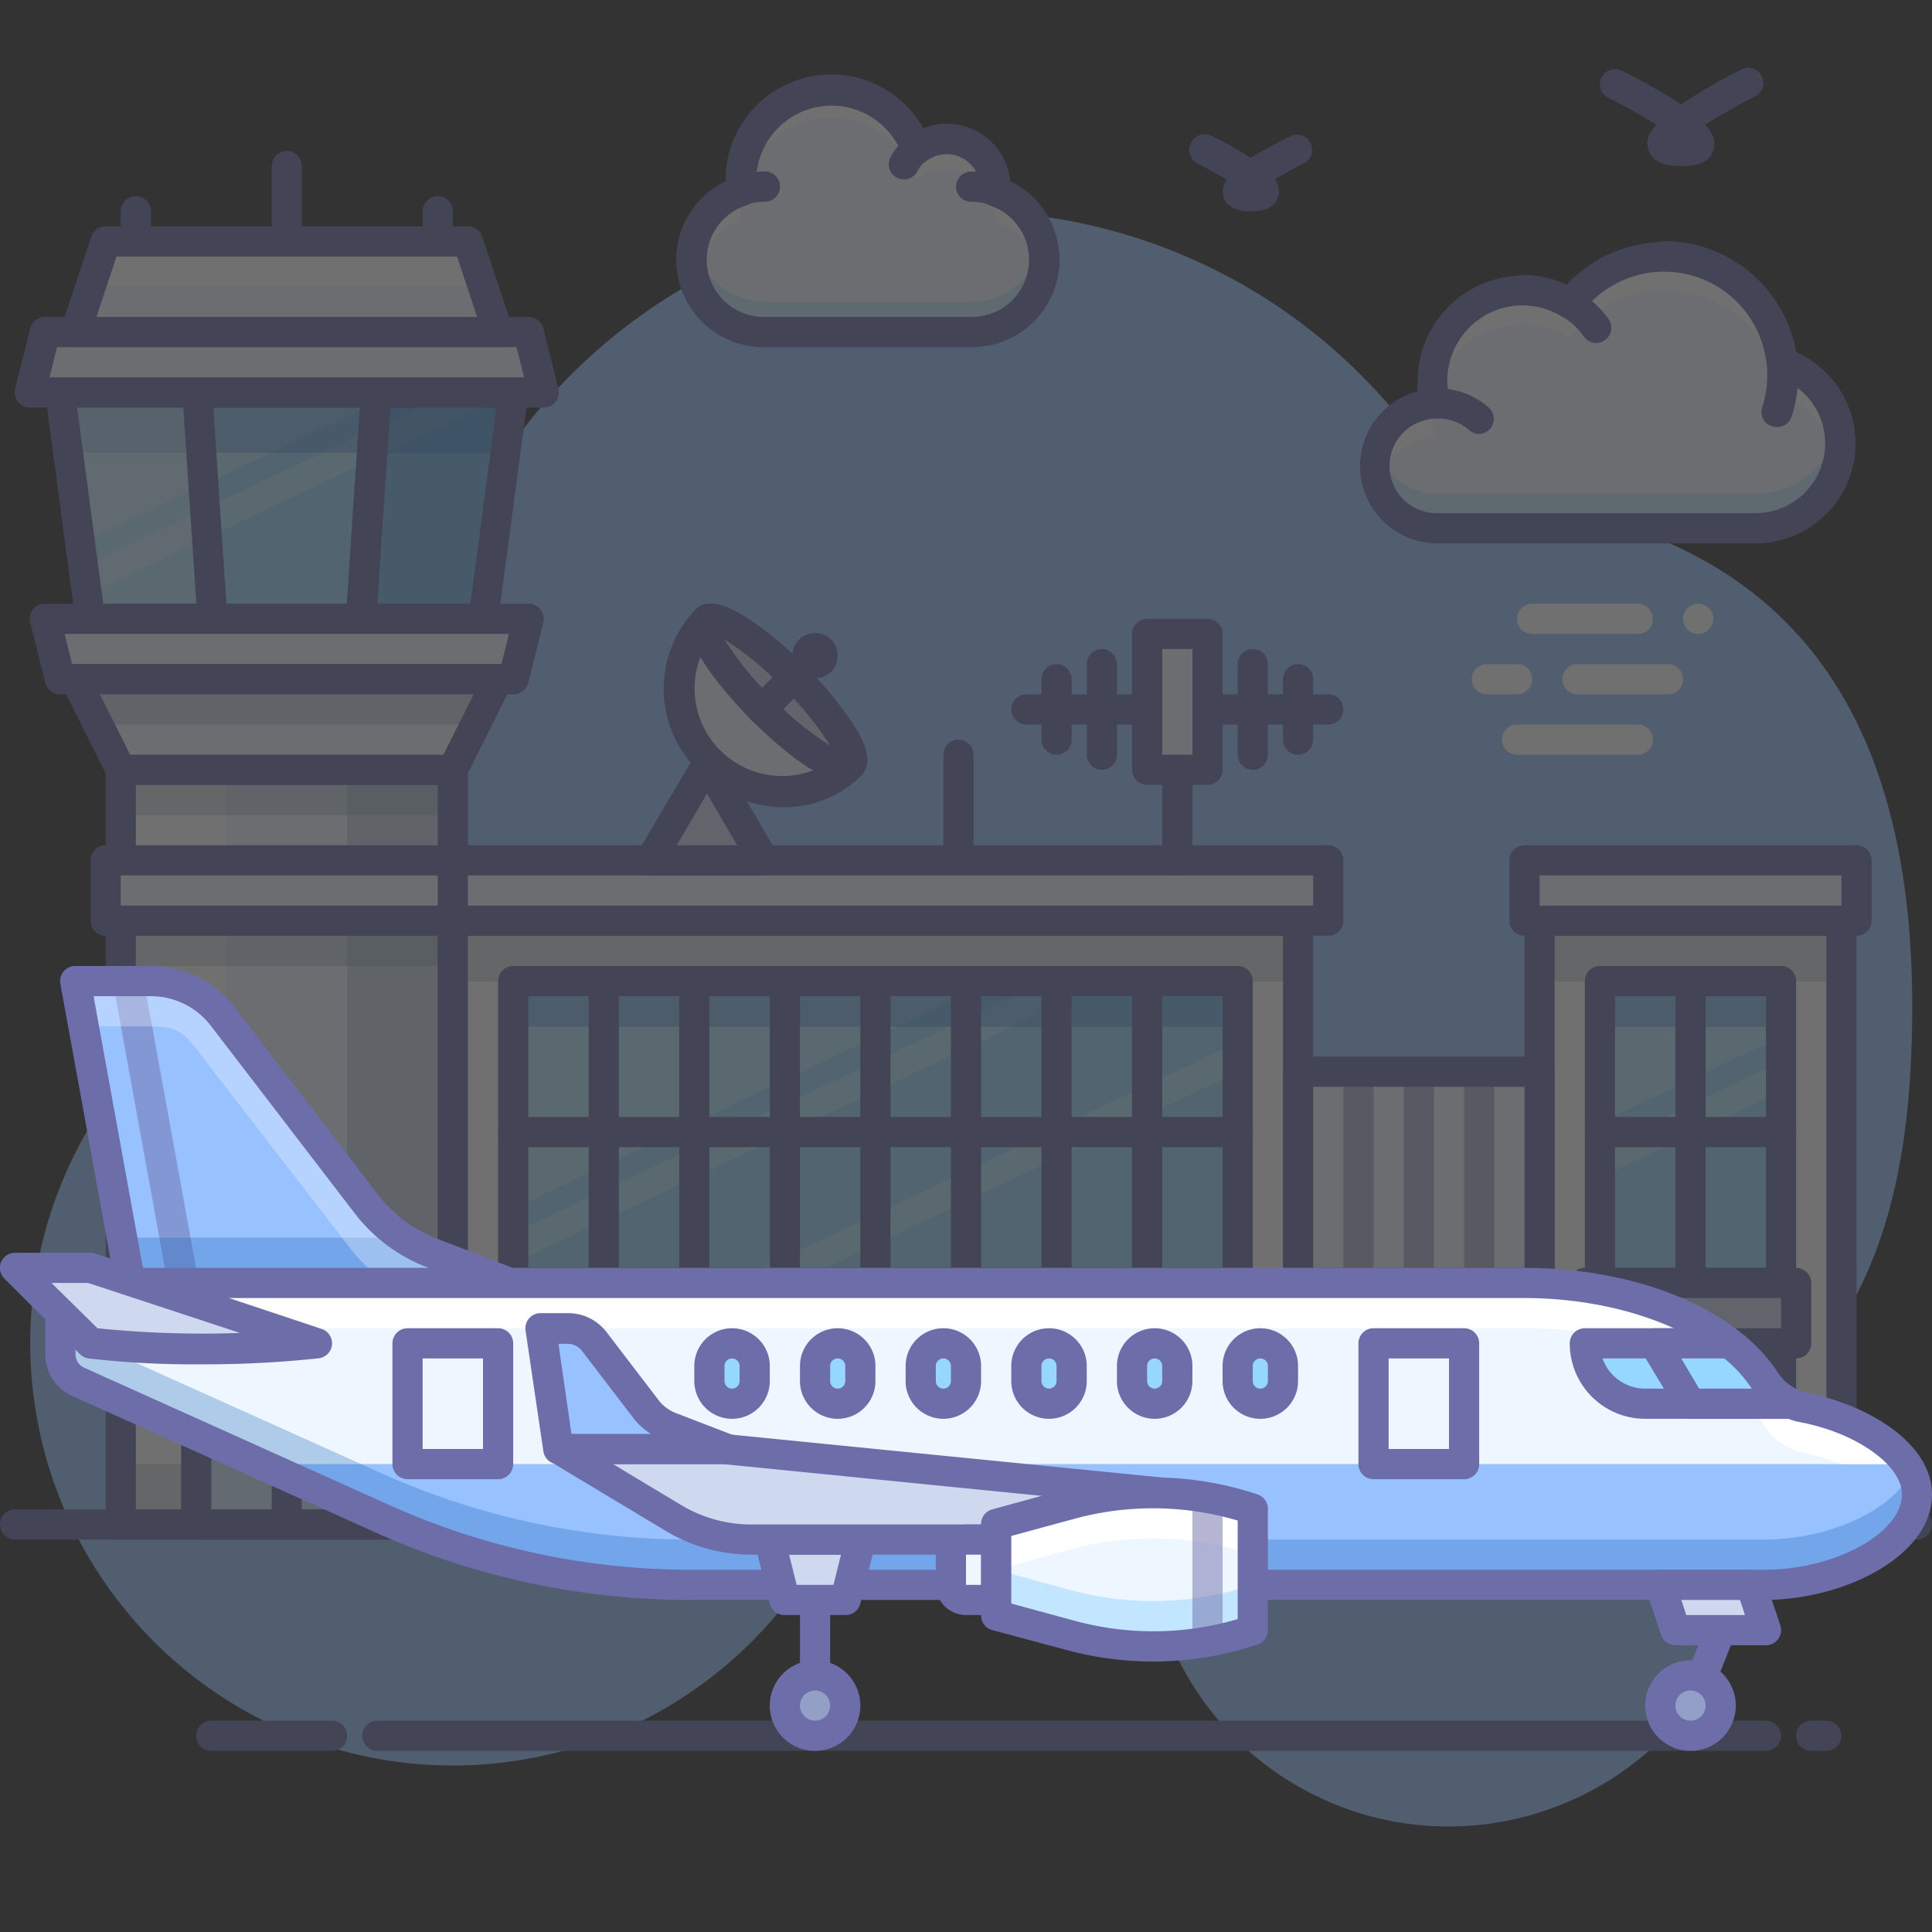 <?xml version="1.0" ?><svg data-name="003" id="_003" viewBox="0 0 128 128" xmlns="http://www.w3.org/2000/svg"><rect x="0" y="0" width="128" height="128" fill="#333333" stroke="none"/><defs><style>.cls-1{opacity:0.3;}.cls-2{fill:#97c1ff;}.cls-3{fill:#eef6ff;}.cls-4{fill:#fff;}.cls-5{fill:#5cbeff;}.cls-6{fill:#6d6daa;}.cls-7{fill:#96d7ff;}.cls-8{fill:#1c64ba;}.cls-9{fill:#7690a8;}.cls-10{fill:#d4edff;}.cls-11{fill:#ced8ee;}.cls-12{opacity:0.5;}.cls-13{fill:#939fc6;}</style></defs><title/><g class="cls-1"><path class="cls-2" d="M126.69,66.66c0-23.16-11.55-30.53-23.51-33a19.69,19.69,0,0,1-10.93-6.55A37,37,0,0,0,27.92,42.75c-1.31,5.76-5.15,18.53-10.43,21.17a28,28,0,1,0,37.67,37.34A9.41,9.41,0,0,1,63.67,96h.86a12.39,12.39,0,0,1,12,9.74,20,20,0,0,0,26.06,14.14A20,20,0,0,0,116,101.95a21.38,21.38,0,0,1,4.52-12.32C125.45,83.38,126.69,75.27,126.69,66.66Z"/><path class="cls-3" d="M95.08,26.74A6,6,0,0,1,104,20.1,7.87,7.87,0,0,1,118.09,24,5.62,5.62,0,0,1,116.26,35h-21a4.12,4.12,0,0,1-.18-8.24Z"/><path class="cls-4" d="M95.08,29a5.72,5.72,0,0,1-.15-2.23A4.1,4.1,0,0,0,91.3,32,4.11,4.11,0,0,1,95.08,29Z"/><path class="cls-4" d="M100.88,21.48a6,6,0,0,1,3.11.87,7.87,7.87,0,0,1,14.1,3.94,5.63,5.63,0,0,1,3.67,4.22A5.62,5.62,0,0,0,118.09,24,7.87,7.87,0,0,0,104,20.1a6,6,0,0,0-9.11,5.13A5.79,5.79,0,0,0,95,26.31,6,6,0,0,1,100.88,21.48Z"/><path class="cls-5" d="M95.08,24.49c0-.14-.06-.28-.08-.42,0,.15,0,.3-.07.45Z"/><g class="cls-1"><path class="cls-5" d="M116.26,32.73h-21a4.12,4.12,0,0,1-4-3,4.08,4.08,0,0,0-.17,1.1A4.12,4.12,0,0,0,95.26,35h21a5.57,5.57,0,0,0,5.51-6.72A5.63,5.63,0,0,1,116.26,32.73Z"/></g><path class="cls-6" d="M116.26,36h-21a5.12,5.12,0,0,1-1.34-10.07,6.68,6.68,0,0,1,0-.68,7,7,0,0,1,9.86-6.38A8.87,8.87,0,0,1,119,23.33,6.62,6.62,0,0,1,116.26,36ZM100.88,20.23a5,5,0,0,0-4.83,6.26,1,1,0,0,1-.93,1.25A3.12,3.12,0,0,0,95.26,34h21a4.62,4.62,0,0,0,1.51-9,1,1,0,0,1-.67-.84,6.87,6.87,0,0,0-12.31-3.44,1,1,0,0,1-1.32.25A5,5,0,0,0,100.88,20.23Z"/><path class="cls-6" d="M117.75,28.29a1,1,0,0,1-1-1.31,6.88,6.88,0,0,0-6.54-9,1,1,0,1,1,0-2A8.88,8.88,0,0,1,118.7,27.6,1,1,0,0,1,117.75,28.29Z"/><path class="cls-6" d="M98,28.75a1,1,0,0,1-.66-.25,3.12,3.12,0,0,0-2.06-.77,1,1,0,0,1,0-2A5.12,5.12,0,0,1,98.63,27,1,1,0,0,1,98,28.75Z"/><path class="cls-6" d="M105.76,22.73a1,1,0,0,1-.81-.42,5,5,0,0,0-4.07-2.09,1,1,0,1,1,0-2,7,7,0,0,1,5.69,2.92,1,1,0,0,1-.81,1.58Z"/><path class="cls-6" d="M19,17a1,1,0,0,1-1-1V11a1,1,0,0,1,2,0v5A1,1,0,0,1,19,17Z"/><path class="cls-6" d="M29,17a1,1,0,0,1-1-1V14a1,1,0,0,1,2,0v2A1,1,0,0,1,29,17Z"/><path class="cls-6" d="M9,17a1,1,0,0,1-1-1V14a1,1,0,0,1,2,0v2A1,1,0,0,1,9,17Z"/><polygon class="cls-7" points="5.96 41 3.96 26 34.03 26 32.03 41 5.96 41"/><g class="cls-1"><polygon class="cls-4" points="3.96 26 5.3 36 26.36 26 3.96 26"/></g><g class="cls-1"><polygon class="cls-4" points="33.98 26 29.77 26 5.5 37.52 5.75 39.41 33.98 26"/></g><g class="cls-1"><polygon class="cls-8" points="33.61 30 34.03 26 3.96 26 4.39 30 33.61 30"/></g><g class="cls-1"><polygon class="cls-4" points="5.96 41 3.96 26 13.03 26 14.03 41 5.96 41"/></g><g class="cls-1"><polygon class="cls-8" points="32.03 41 34.03 26 24.96 26 23.96 41 32.03 41"/></g><path class="cls-6" d="M32,42H6a1,1,0,0,1-1-.87l-2-15A1,1,0,0,1,4,25H34a1,1,0,0,1,1,1.13l-2,15A1,1,0,0,1,32,42ZM6.84,40H31.16l1.73-13H5.11Z"/><path class="cls-6" d="M14.08,42a1,1,0,0,1-1-.93l-1-15A1,1,0,0,1,13,25a1,1,0,0,1,1.06.93l1,15A1,1,0,0,1,14.15,42Z"/><path class="cls-6" d="M23.91,42h-.07a1,1,0,0,1-.93-1.06l1-15A1,1,0,0,1,25,25a1,1,0,0,1,.93,1.06l-1,15A1,1,0,0,1,23.91,42Z"/><rect class="cls-3" height="50" width="22" x="8" y="51"/><rect class="cls-4" height="50" width="7" x="8" y="51"/><g class="cls-1"><rect class="cls-9" height="50" width="7" x="23" y="51"/></g><g class="cls-1"><rect class="cls-9" height="4" width="22" x="8" y="97"/></g><g class="cls-1"><rect class="cls-9" height="3" width="22" x="8" y="51"/></g><g class="cls-1"><rect class="cls-9" height="3" width="22" x="8" y="61"/></g><path class="cls-6" d="M30,102H8a1,1,0,0,1-1-1V51a1,1,0,0,1,1-1H30a1,1,0,0,1,1,1v50A1,1,0,0,1,30,102ZM9,100H29V52H9Z"/><polygon class="cls-3" points="34 45 4 45 3 41 35 41 34 45"/><path class="cls-6" d="M34,46H4a1,1,0,0,1-1-.76l-1-4A1,1,0,0,1,3,40H35a1,1,0,0,1,1,1.24l-1,4A1,1,0,0,1,34,46ZM4.78,44H33.22l.5-2H4.28Z"/><polygon class="cls-3" points="30 51 8 51 5 45 33 45 30 51"/><g class="cls-1"><polygon class="cls-9" points="31.5 48 33 45 5 45 6.5 48 31.5 48"/></g><path class="cls-6" d="M30,52H8a1,1,0,0,1-.89-.55l-3-6A1,1,0,0,1,5,44H33a1,1,0,0,1,.89,1.45l-3,6A1,1,0,0,1,30,52ZM8.62,50H29.38l2-4H6.62Z"/><polygon class="cls-3" points="36 26 2 26 3 22 35 22 36 26"/><path class="cls-6" d="M36,27H2a1,1,0,0,1-1-1.24l1-4A1,1,0,0,1,3,21H35a1,1,0,0,1,1,.76l1,4A1,1,0,0,1,36,27ZM3.28,25H34.72l-.5-2H3.78Z"/><polygon class="cls-3" points="33 22 5 22 7 16 31 16 33 22"/><polygon class="cls-4" points="32 19 31 16 7 16 6 19 32 19"/><path class="cls-6" d="M33,23H5a1,1,0,0,1-.95-1.32l2-6A1,1,0,0,1,7,15H31a1,1,0,0,1,.95.68l2,6A1,1,0,0,1,33,23ZM6.39,21H31.61l-1.33-4H7.72Z"/><rect class="cls-10" height="12" width="12" x="13" y="89.03"/><g class="cls-1"><rect class="cls-8" height="3" width="12" x="13" y="89.03"/></g><path class="cls-6" d="M25,102H13a1,1,0,0,1-1-1V89a1,1,0,0,1,1-1H25a1,1,0,0,1,1,1v12A1,1,0,0,1,25,102Zm-11-2H24V90H14Z"/><path class="cls-6" d="M19,102a1,1,0,0,1-1-1V89a1,1,0,0,1,2,0v12A1,1,0,0,1,19,102Z"/><rect class="cls-11" height="4.01" width="14" x="12" y="85"/><path class="cls-6" d="M26,90H12a1,1,0,0,1-1-1V85a1,1,0,0,1,1-1H26a1,1,0,0,1,1,1v4A1,1,0,0,1,26,90ZM13,88H25V86H13Z"/><rect class="cls-3" height="4.01" width="24" x="7" y="57"/><path class="cls-6" d="M31,62H7a1,1,0,0,1-1-1V57a1,1,0,0,1,1-1H31a1,1,0,0,1,1,1v4A1,1,0,0,1,31,62ZM8,60H30V58H8Z"/><path class="cls-6" d="M63.5,58a1,1,0,0,1-1-1V50a1,1,0,0,1,2,0v7A1,1,0,0,1,63.5,58Z"/><rect class="cls-4" height="40" width="20" x="102" y="61.03"/><rect class="cls-4" height="40" width="56" x="30" y="61.03"/><rect class="cls-3" height="16" width="48" x="34" y="85.03"/><g class="cls-1"><rect class="cls-9" height="4" width="56" x="30" y="97.03"/></g><g class="cls-1"><rect class="cls-9" height="4" width="56" x="30" y="61.03"/></g><g class="cls-1"><rect class="cls-9" height="4" width="20" x="102" y="97.03"/></g><g class="cls-1"><rect class="cls-9" height="4" width="20" x="102" y="61.03"/></g><path class="cls-6" d="M86,102H30a1,1,0,0,1-1-1V61a1,1,0,0,1,1-1H86a1,1,0,0,1,1,1v40A1,1,0,0,1,86,102Zm-55-2H85V62H31Z"/><rect class="cls-3" height="4" width="58" x="30" y="57.03"/><path class="cls-6" d="M88,62H30a1,1,0,0,1-1-1V57a1,1,0,0,1,1-1H88a1,1,0,0,1,1,1v4A1,1,0,0,1,88,62ZM31,60H87V58H31Z"/><path class="cls-6" d="M122,102H102a1,1,0,0,1-1-1V61a1,1,0,0,1,1-1h20a1,1,0,0,1,1,1v40A1,1,0,0,1,122,102Zm-19-2h18V62H103Z"/><rect class="cls-7" height="20" width="12" x="106" y="65.03"/><g class="cls-1"><polygon class="cls-4" points="106 78.02 118 72.31 118 70.31 106 76.02 106 78.02"/></g><g class="cls-1"><polygon class="cls-4" points="118 68.69 118 65.03 106 65.03 106 74.39 118 68.69"/></g><g class="cls-1"><rect class="cls-8" height="3" width="12" x="106" y="65.03"/></g><path class="cls-6" d="M118,86H106a1,1,0,0,1-1-1V65a1,1,0,0,1,1-1h12a1,1,0,0,1,1,1V85A1,1,0,0,1,118,86Zm-11-2h10V66H107Z"/><path class="cls-6" d="M118,76H106a1,1,0,1,1,0-2h12a1,1,0,0,1,0,2Z"/><path class="cls-6" d="M112,86a1,1,0,0,1-1-1V65a1,1,0,0,1,2,0V85A1,1,0,0,1,112,86Z"/><rect class="cls-3" height="4" width="22" x="101" y="57.03"/><path class="cls-6" d="M123,62H101a1,1,0,0,1-1-1V57a1,1,0,0,1,1-1h22a1,1,0,0,1,1,1v4A1,1,0,0,1,123,62Zm-21-2h20V58H102Z"/><rect class="cls-10" height="12" width="12" x="106" y="89.03"/><g class="cls-1"><rect class="cls-8" height="3" width="12" x="106" y="89.03"/></g><path class="cls-6" d="M118,102H106a1,1,0,0,1-1-1V89a1,1,0,0,1,1-1h12a1,1,0,0,1,1,1v12A1,1,0,0,1,118,102Zm-11-2h10V90H107Z"/><path class="cls-6" d="M112,102a1,1,0,0,1-1-1V89a1,1,0,0,1,2,0v12A1,1,0,0,1,112,102Z"/><rect class="cls-11" height="4.01" width="14" x="105" y="85"/><path class="cls-6" d="M119,90H105a1,1,0,0,1-1-1V85a1,1,0,0,1,1-1h14a1,1,0,0,1,1,1v4A1,1,0,0,1,119,90Zm-13-2h12V86H106Z"/><rect class="cls-3" height="14" width="16" x="86" y="71.03"/><path class="cls-6" d="M102,86H86a1,1,0,0,1-1-1V71a1,1,0,0,1,1-1h16a1,1,0,0,1,1,1V85A1,1,0,0,1,102,86ZM87,84h14V72H87Z"/><g class="cls-12"><path class="cls-6" d="M98,86a1,1,0,0,1-1-1V71a1,1,0,0,1,2,0V85A1,1,0,0,1,98,86Z"/><path class="cls-6" d="M94,86a1,1,0,0,1-1-1V71a1,1,0,0,1,2,0V85A1,1,0,0,1,94,86Z"/><path class="cls-6" d="M90,86a1,1,0,0,1-1-1V71a1,1,0,0,1,2,0V85A1,1,0,0,1,90,86Z"/></g><rect class="cls-7" height="20" width="48" x="34" y="65.03"/><g class="cls-1"><polygon class="cls-4" points="34 65.03 34 80.09 65.72 65.03 34 65.03"/></g><g class="cls-1"><polygon class="cls-4" points="69.13 65.03 34 81.71 34 83.71 73.34 65.03 69.13 65.03"/></g><g class="cls-1"><polygon class="cls-4" points="49 85.03 52.54 85.03 82 71.04 82 69.04 49 84.71 49 85.03"/></g><g class="cls-1"><rect class="cls-8" height="3" width="48" x="34" y="65.03"/></g><path class="cls-6" d="M82,86H34a1,1,0,0,1-1-1V65a1,1,0,0,1,1-1H82a1,1,0,0,1,1,1V85A1,1,0,0,1,82,86ZM35,84H81V66H35Z"/><path class="cls-6" d="M82,102H34a1,1,0,0,1-1-1V85a1,1,0,0,1,1-1H82a1,1,0,0,1,1,1v16A1,1,0,0,1,82,102Zm-47-2H81V86H35Z"/><path class="cls-6" d="M58,86a1,1,0,0,1-1-1V65a1,1,0,0,1,2,0V85A1,1,0,0,1,58,86Z"/><path class="cls-6" d="M64,86a1,1,0,0,1-1-1V65a1,1,0,0,1,2,0V85A1,1,0,0,1,64,86Z"/><path class="cls-6" d="M70,86a1,1,0,0,1-1-1V65a1,1,0,0,1,2,0V85A1,1,0,0,1,70,86Z"/><path class="cls-6" d="M76,86a1,1,0,0,1-1-1V65a1,1,0,0,1,2,0V85A1,1,0,0,1,76,86Z"/><path class="cls-6" d="M52,86a1,1,0,0,1-1-1V65a1,1,0,0,1,2,0V85A1,1,0,0,1,52,86Z"/><path class="cls-6" d="M46,86a1,1,0,0,1-1-1V65a1,1,0,0,1,2,0V85A1,1,0,0,1,46,86Z"/><path class="cls-6" d="M40,86a1,1,0,0,1-1-1V65a1,1,0,0,1,2,0V85A1,1,0,0,1,40,86Z"/><path class="cls-6" d="M82,76H34a1,1,0,0,1,0-2H82a1,1,0,0,1,0,2Z"/><path class="cls-6" d="M82,86H34a1,1,0,0,1,0-2H82a1,1,0,0,1,0,2Z"/><rect class="cls-11" height="4" width="30" x="43" y="85.03"/><path class="cls-6" d="M73,90H43a1,1,0,0,1-1-1V85a1,1,0,0,1,1-1H73a1,1,0,0,1,1,1v4A1,1,0,0,1,73,90ZM44,88H72V86H44Z"/><rect class="cls-10" height="12" width="28" x="44" y="89.03"/><g class="cls-1"><rect class="cls-8" height="3" width="28" x="44" y="89.03"/></g><path class="cls-6" d="M72,102H44a1,1,0,0,1-1-1V89a1,1,0,0,1,1-1H72a1,1,0,0,1,1,1v12A1,1,0,0,1,72,102Zm-27-2H71V90H45Z"/><path class="cls-6" d="M58,102a1,1,0,0,1-1-1V89a1,1,0,0,1,2,0v12A1,1,0,0,1,58,102Z"/><polygon class="cls-11" points="46.85 50.61 43.09 57 50.61 57 46.85 50.61"/><path class="cls-6" d="M50.61,58H43.09a1,1,0,0,1-.86-1.51L46,50.1a1,1,0,0,1,1.72,0l3.76,6.39A1,1,0,0,1,50.61,58Zm-5.77-2h4l-2-3.42Z"/><path class="cls-3" d="M46.77,41.12h0a6.78,6.78,0,0,0,9.57,9.57h0c.59-.59-1.08-3.21-3.72-5.85S47.36,40.53,46.77,41.12Z"/><path class="cls-6" d="M51.93,53.48a7.94,7.94,0,0,1-5.61-2.35,7.6,7.6,0,0,1-.27-10.72c.9-.9,2.37-.14,3.4.51a24.15,24.15,0,0,1,3.87,3.21A24.15,24.15,0,0,1,56.53,48c.65,1,1.42,2.5.51,3.4A7.18,7.18,0,0,1,51.93,53.48ZM47.28,42a5.8,5.8,0,0,0,8.15,8.15,15.39,15.39,0,0,0-3.51-4.63A15.39,15.39,0,0,0,47.28,42Z"/><ellipse class="cls-11" cx="51.55" cy="45.9" rx="1.5" ry="6.77" transform="translate(-17.36 49.9) rotate(-45)"/><path class="cls-6" d="M56,51.79c-1.89,0-4.88-2.75-6.25-4.12C48.13,46,44.46,42,46.06,40.41c.9-.9,2.37-.14,3.4.51a24.15,24.15,0,0,1,3.87,3.21A24.15,24.15,0,0,1,56.53,48c.65,1,1.42,2.5.51,3.4A1.38,1.38,0,0,1,56,51.79Zm-.57-1.44h0Zm-7.4-7.94a20.54,20.54,0,0,0,3.14,3.85A20.54,20.54,0,0,0,55,49.4a20.5,20.5,0,0,0-3.14-3.85h0A20.5,20.5,0,0,0,48.06,42.41Z"/><path class="cls-6" d="M50.48,48a1,1,0,0,1-.71-1.71l3.52-3.52a1,1,0,0,1,1.41,1.41l-3.52,3.52A1,1,0,0,1,50.48,48Z"/><path class="cls-6" d="M54,44.94a1.5,1.5,0,1,1,1.5-1.5A1.5,1.5,0,0,1,54,44.94Zm0-2a.5.5,0,1,0,.5.5A.5.5,0,0,0,54,42.94Z"/><path class="cls-6" d="M78,58a1,1,0,0,1-1-1V51a1,1,0,0,1,2,0v6A1,1,0,0,1,78,58Z"/><path class="cls-6" d="M73,51a1,1,0,0,1-1-1V44a1,1,0,0,1,2,0v6A1,1,0,0,1,73,51Z"/><path class="cls-6" d="M70,50a1,1,0,0,1-1-1V45a1,1,0,0,1,2,0v4A1,1,0,0,1,70,50Z"/><path class="cls-6" d="M76,48H68a1,1,0,0,1,0-2h8a1,1,0,0,1,0,2Z"/><path class="cls-6" d="M83,51a1,1,0,0,1-1-1V44a1,1,0,0,1,2,0v6A1,1,0,0,1,83,51Z"/><path class="cls-6" d="M86,50a1,1,0,0,1-1-1V45a1,1,0,0,1,2,0v4A1,1,0,0,1,86,50Z"/><path class="cls-6" d="M88,48H80a1,1,0,0,1,0-2h8a1,1,0,0,1,0,2Z"/><rect class="cls-3" height="9" width="4" x="76" y="42.03"/><path class="cls-6" d="M80,52H76a1,1,0,0,1-1-1V42a1,1,0,0,1,1-1h4a1,1,0,0,1,1,1v9A1,1,0,0,1,80,52Zm-3-2h2V43H77Z"/><path class="cls-6" d="M117,116H25a1,1,0,0,1,0-2h92a1,1,0,0,1,0,2Z"/><path class="cls-6" d="M121,116h-1a1,1,0,0,1,0-2h1a1,1,0,0,1,0,2Z"/><path class="cls-6" d="M22,116H14a1,1,0,0,1,0-2h8a1,1,0,0,1,0,2Z"/><path class="cls-6" d="M127,102H1a1,1,0,0,1,0-2H127a1,1,0,0,1,0,2Z"/><path class="cls-3" d="M49.11,12.64A6,6,0,0,1,60.74,9.87a3.21,3.21,0,0,1,5.21,2.51c0,.09,0,.18,0,.27A4.79,4.79,0,0,1,64.34,22H50.68a4.8,4.8,0,0,1-1.57-9.34Z"/><path class="cls-4" d="M49.11,14.64a6,6,0,0,1,11.62-2.77,3.21,3.21,0,0,1,5.21,2.51c0,.09,0,.18,0,.27A4.81,4.81,0,0,1,69,18.19a4.76,4.76,0,0,0-3.11-5.54c0-.09,0-.18,0-.27a3.21,3.21,0,0,0-5.21-2.51,6,6,0,0,0-11.62,2.77A4.76,4.76,0,0,0,46,18.19,4.81,4.81,0,0,1,49.11,14.64Z"/><g class="cls-1"><path class="cls-5" d="M64.34,20H50.68A4.81,4.81,0,0,1,46,16.19a4.75,4.75,0,0,0-.11,1A4.81,4.81,0,0,0,50.68,22H64.34a4.81,4.81,0,0,0,4.82-4.8,4.75,4.75,0,0,0-.11-1A4.81,4.81,0,0,1,64.34,20Z"/></g><path class="cls-6" d="M64.34,23H50.68a5.79,5.79,0,0,1-2.61-11v0a7,7,0,0,1,13.1-3.5A4.22,4.22,0,0,1,66.93,12a5.79,5.79,0,0,1-2.59,11ZM55.1,7a5,5,0,0,0-5,5,4.93,4.93,0,0,0,0,.55,1,1,0,0,1-.67,1.06A3.79,3.79,0,0,0,50.68,21H64.34a3.79,3.79,0,0,0,1.26-7.38,1,1,0,0,1-.67-1c0-.07,0-.13,0-.2a2.21,2.21,0,0,0-3.59-1.72,1,1,0,0,1-1.56-.43A5,5,0,0,0,55.1,7Z"/><path class="cls-3" d="M50.68,12.37a4.83,4.83,0,0,0-1.58.26"/><path class="cls-6" d="M49.1,13.63a1,1,0,0,1-.33-1.95,5.85,5.85,0,0,1,1.91-.32,1,1,0,0,1,0,2,3.84,3.84,0,0,0-1.25.21A1,1,0,0,1,49.1,13.63Z"/><path class="cls-3" d="M65.93,12.64a4.83,4.83,0,0,0-1.59-.27"/><path class="cls-6" d="M65.93,13.64a1,1,0,0,1-.33-.06,3.82,3.82,0,0,0-1.26-.21,1,1,0,0,1,0-2,5.82,5.82,0,0,1,1.92.32,1,1,0,0,1-.33,1.94Z"/><path class="cls-3" d="M60.76,9.85a3.22,3.22,0,0,0-.87,1"/><path class="cls-6" d="M59.88,11.89A1,1,0,0,1,59,10.42a4.18,4.18,0,0,1,1.15-1.37,1,1,0,0,1,1.23,1.58,2.17,2.17,0,0,0-.6.72A1,1,0,0,1,59.88,11.89Z"/><path class="cls-6" d="M111.38,11c-.47,0-1.91,0-2.19-1.16-.07-.3-.18-.76.55-1.57-.9-.57-2-1.21-3.19-1.79a1,1,0,0,1,.9-1.79,35.94,35.94,0,0,1,3.93,2.23,36.43,36.43,0,0,1,4-2.32,1,1,0,0,1,.9,1.79c-1.21.61-2.38,1.28-3.31,1.87.74.81.63,1.27.56,1.58C113.3,11,111.85,11,111.38,11Zm.28-1.24h0Z"/><path class="cls-6" d="M82.87,14c-1,0-1.65-.35-1.81-1a1.16,1.16,0,0,1,.22-1.09c-.57-.35-1.24-.72-1.91-1.06A1,1,0,0,1,80.27,9a26.59,26.59,0,0,1,2.6,1.46A26.89,26.89,0,0,1,85.55,9a1,1,0,0,1,.9,1.78c-.7.35-1.4.75-2,1.11A1.16,1.16,0,0,1,84.69,13C84.52,13.65,83.91,14,82.87,14Zm-.07-1h0Z"/><path class="cls-4" d="M112.51,42a1,1,0,0,1-.38-.08.84.84,0,0,1-.33-.22,1,1,0,0,1-.29-.7.84.84,0,0,1,.08-.38.93.93,0,0,1,.21-.33,1,1,0,0,1,1.41,0,.84.84,0,0,1,.22.33,1,1,0,0,1,.08.38,1,1,0,0,1-.3.7A.92.92,0,0,1,112.51,42Z"/><path class="cls-4" d="M110.51,46h-6a1,1,0,0,1,0-2h6a1,1,0,0,1,0,2Z"/><path class="cls-4" d="M108.51,42h-7a1,1,0,0,1,0-2h7a1,1,0,0,1,0,2Z"/><path class="cls-4" d="M100.51,46h-2a1,1,0,0,1,0-2h2a1,1,0,0,1,0,2Z"/><path class="cls-4" d="M108.51,50h-8a1,1,0,1,1,0-2h8a1,1,0,0,1,0,2Z"/></g><path class="cls-2" d="M39,87H9L5,65h5a6,6,0,0,1,4.77,2.36l9.48,12.4A10,10,0,0,0,28.64,83Z"/><g class="cls-12"><path class="cls-6" d="M12.5,88a1,1,0,0,1-1-.82l-4-22a1,1,0,1,1,2-.36l4,22a1,1,0,0,1-.8,1.16Z"/></g><g class="cls-1"><path class="cls-8" d="M28.64,83a10,10,0,0,1-1.92-1H8.09L9,87H39Z"/></g><g class="cls-1"><path class="cls-4" d="M10,68c1.87,0,2.22.46,3.35,1.94l9.89,12.81A10,10,0,0,0,27.64,86l2.56,1H39L28.64,83a10,10,0,0,1-4.35-3.26L14.8,67.36A6,6,0,0,0,10,65H5l.55,3Z"/></g><path class="cls-6" d="M39,88H9a1,1,0,0,1-1-.82l-4-22A1,1,0,0,1,5,64h5a7,7,0,0,1,5.56,2.75l9.48,12.4A9,9,0,0,0,29,82.08l10.36,4A1,1,0,0,1,39,88ZM9.83,86H33.61l-5.34-2.05a11,11,0,0,1-4.79-3.59L14,68a5,5,0,0,0-4-2H6.2Z"/><path class="cls-2" d="M119.43,93.24a4,4,0,0,1-2.56-1.83C114.42,87.66,108.24,85,101,85H6a2,2,0,0,0-2,2v2.71a2,2,0,0,0,1.18,1.82l20,9A50,50,0,0,0,45.77,105h71.12c5,0,10.12-2.69,10.12-6h0C127,96.27,123.23,94,119.43,93.24Z"/><path class="cls-3" d="M5.18,91.53,17.29,97h109c-1.26-1.81-4.06-3.22-6.88-3.76a4,4,0,0,1-2.56-1.83C114.42,87.66,108.24,85,101,85H6a2,2,0,0,0-2,2v2.71A2,2,0,0,0,5.18,91.53Z"/><g class="cls-1"><path class="cls-8" d="M116.88,102H45.77a50,50,0,0,1-20.58-4.43l-20-9A2,2,0,0,1,4,86.82,1.68,1.68,0,0,0,4,87v2.71a2,2,0,0,0,1.18,1.82l20,9A50,50,0,0,0,45.77,105h71.12c5,0,10.12-2.69,10.12-6h0a3.25,3.25,0,0,0-.38-1.48C125.38,100.1,121.12,102,116.88,102Z"/></g><path class="cls-4" d="M6,88h95c7.24,0,13.42,2.66,15.87,6.41a4,4,0,0,0,2.56,1.83A14.84,14.84,0,0,1,122,97h4.29c-1.26-1.81-4.06-3.22-6.88-3.76a4,4,0,0,1-2.56-1.83C114.42,87.66,108.24,85,101,85H6a2,2,0,0,0-2,2v2.71c0,.05,0,.1,0,.15A2,2,0,0,1,6,88Z"/><path class="cls-6" d="M116.88,106H45.77a50.65,50.65,0,0,1-21-4.52l-20-9A3,3,0,0,1,3,89.71V87a3,3,0,0,1,3-3h95c7.42,0,14,2.69,16.71,6.87a3,3,0,0,0,1.91,1.39h0c4.17.8,8.38,3.37,8.38,6.74C128,103.13,122.14,106,116.88,106ZM6,86a1,1,0,0,0-1,1v2.71a1,1,0,0,0,.59.91l20,9A48.68,48.68,0,0,0,45.77,104h71.12c4.69,0,9.12-2.43,9.12-5,0-1.92-3-4.07-6.76-4.78A5,5,0,0,1,116,92c-2.33-3.56-8.37-6-15-6Z"/><rect class="cls-3" height="8" width="6" x="91" y="89"/><path class="cls-6" d="M97,98H91a1,1,0,0,1-1-1V89a1,1,0,0,1,1-1h6a1,1,0,0,1,1,1v8A1,1,0,0,1,97,98Zm-5-2h4V90H92Z"/><rect class="cls-3" height="8" width="6" x="27" y="89"/><path class="cls-6" d="M33,98H27a1,1,0,0,1-1-1V89a1,1,0,0,1,1-1h6a1,1,0,0,1,1,1v8A1,1,0,0,1,33,98Zm-5-2h4V90H28Z"/><path class="cls-11" d="M1,84H6l15,5A71.37,71.37,0,0,1,6,89Z"/><path class="cls-6" d="M13.33,90.39A61.46,61.46,0,0,1,5.87,90a1,1,0,0,1-.58-.29l-5-5A1,1,0,0,1,1,83H6a1,1,0,0,1,.32.05l15,5a1,1,0,0,1-.2,1.94A70.62,70.62,0,0,1,13.33,90.39ZM6.46,88a68,68,0,0,0,9.44.31L5.84,85H3.41Z"/><rect class="cls-7" height="4" rx="1.5" ry="1.5" width="3" x="47" y="89"/><path class="cls-6" d="M48.5,94A2.5,2.5,0,0,1,46,91.5v-1a2.5,2.5,0,0,1,5,0v1A2.5,2.5,0,0,1,48.5,94Zm0-4a.5.5,0,0,0-.5.5v1a.5.5,0,0,0,1,0v-1A.5.5,0,0,0,48.5,90Z"/><rect class="cls-7" height="4" rx="1.5" ry="1.5" width="3" x="54" y="89"/><path class="cls-6" d="M55.5,94A2.5,2.5,0,0,1,53,91.5v-1a2.5,2.5,0,0,1,5,0v1A2.5,2.5,0,0,1,55.5,94Zm0-4a.5.5,0,0,0-.5.5v1a.5.5,0,0,0,1,0v-1A.5.5,0,0,0,55.5,90Z"/><rect class="cls-7" height="4" rx="1.5" ry="1.5" width="3" x="61" y="89"/><path class="cls-6" d="M62.5,94A2.5,2.5,0,0,1,60,91.5v-1a2.5,2.5,0,0,1,5,0v1A2.5,2.5,0,0,1,62.5,94Zm0-4a.5.5,0,0,0-.5.5v1a.5.5,0,0,0,1,0v-1A.5.5,0,0,0,62.5,90Z"/><rect class="cls-7" height="4" rx="1.5" ry="1.5" width="3" x="68" y="89"/><path class="cls-6" d="M69.5,94A2.5,2.5,0,0,1,67,91.5v-1a2.5,2.5,0,0,1,5,0v1A2.5,2.5,0,0,1,69.5,94Zm0-4a.5.5,0,0,0-.5.5v1a.5.5,0,0,0,1,0v-1A.5.5,0,0,0,69.5,90Z"/><rect class="cls-7" height="4" rx="1.5" ry="1.5" width="3" x="75" y="89"/><path class="cls-6" d="M76.5,94A2.5,2.5,0,0,1,74,91.5v-1a2.5,2.5,0,0,1,5,0v1A2.5,2.5,0,0,1,76.5,94Zm0-4a.5.5,0,0,0-.5.5v1a.5.5,0,0,0,1,0v-1A.5.5,0,0,0,76.5,90Z"/><rect class="cls-7" height="4" rx="1.5" ry="1.5" width="3" x="82" y="89"/><path class="cls-6" d="M83.5,94A2.5,2.5,0,0,1,81,91.5v-1a2.5,2.5,0,0,1,5,0v1A2.5,2.5,0,0,1,83.5,94Zm0-4a.5.5,0,0,0-.5.5v1a.5.5,0,0,0,1,0v-1A.5.5,0,0,0,83.5,90Z"/><path class="cls-7" d="M116.87,91.41a10.2,10.2,0,0,0-2.3-2.41H105a4,4,0,0,0,4,4h9.67A4.27,4.27,0,0,1,116.87,91.41Z"/><path class="cls-6" d="M118.67,94H109a5,5,0,0,1-5-5,1,1,0,0,1,1-1h9.56a1,1,0,0,1,.61.21,11.18,11.18,0,0,1,2.53,2.66,3.27,3.27,0,0,0,1.37,1.22,1,1,0,0,1-.41,1.91Zm-12.5-4A3,3,0,0,0,109,92h7.06l0,0h0a8.89,8.89,0,0,0-1.82-2Z"/><path class="cls-7" d="M116.87,91.41a10.2,10.2,0,0,0-2.3-2.41h-5l2.4,4h6.67A4.27,4.27,0,0,1,116.87,91.41Z"/><path class="cls-6" d="M118.67,94H112a1,1,0,0,1-.86-.49l-2.4-4A1,1,0,0,1,109.6,88h5a1,1,0,0,1,.61.21,11.13,11.13,0,0,1,2.53,2.65,3.27,3.27,0,0,0,1.37,1.22,1,1,0,0,1-.41,1.91Zm-6.1-2h3.49l0,0h0a8.86,8.86,0,0,0-1.82-2h-2.85Z"/><path class="cls-6" d="M54,112a1,1,0,0,1-1-1v-5a1,1,0,0,1,2,0v5A1,1,0,0,1,54,112Z"/><polygon class="cls-11" points="57 102 51 102 52 106 56 106 57 102"/><path class="cls-6" d="M56,107H52a1,1,0,0,1-1-.76l-1-4A1,1,0,0,1,51,101h6a1,1,0,0,1,1,1.24l-1,4A1,1,0,0,1,56,107Zm-3.22-2h2.44l.5-2H52.28Z"/><circle class="cls-13" cx="54" cy="113" r="2"/><path class="cls-6" d="M54,116a3,3,0,1,1,3-3A3,3,0,0,1,54,116Zm0-4a1,1,0,1,0,1,1A1,1,0,0,0,54,112Z"/><path class="cls-6" d="M112,114a1,1,0,0,1-.37-.07,1,1,0,0,1-.56-1.3l2-5a1,1,0,0,1,1.86.74l-2,5A1,1,0,0,1,112,114Z"/><polygon class="cls-11" points="116 105 110 105 111 108 117 108 116 105"/><path class="cls-6" d="M117,109h-6a1,1,0,0,1-.95-.68l-1-3A1,1,0,0,1,110,104h6a1,1,0,0,1,.95.68l1,3A1,1,0,0,1,117,109Zm-5.28-2h3.89l-.33-1h-3.89Z"/><circle class="cls-13" cx="112" cy="113" r="2"/><path class="cls-6" d="M112,116a3,3,0,1,1,3-3A3,3,0,0,1,112,116Zm0-4a1,1,0,1,0,1,1A1,1,0,0,0,112,112Z"/><path class="cls-11" d="M37,96H48l28.59,2.86A1.57,1.57,0,0,1,78,100.42h0A1.57,1.57,0,0,1,76.43,102H49.77a10,10,0,0,1-5.14-1.43Z"/><path class="cls-6" d="M76.43,103H49.77a11,11,0,0,1-5.66-1.57l-7.62-4.58A1,1,0,0,1,37,95H48l28.69,2.86a2.57,2.57,0,0,1-.26,5.14ZM40.61,97l4.53,2.72A9,9,0,0,0,49.77,101H76.43a.57.57,0,0,0,.06-1.15L47.9,97Z"/><path class="cls-2" d="M44.41,94.55a3.64,3.64,0,0,1-1.58-1.19l-3.45-4.51A2.18,2.18,0,0,0,37.65,88H35.82L37,96H48.18Z"/><path class="cls-6" d="M48.18,97H37a1,1,0,0,1-1-.85l-1.18-8a1,1,0,0,1,1-1.15h1.83a3.19,3.19,0,0,1,2.53,1.25l3.45,4.51a2.64,2.64,0,0,0,1.15.86h0l3.77,1.45A1,1,0,0,1,48.18,97ZM37.86,95h5.26A4.63,4.63,0,0,1,42,94l-3.45-4.51a1.19,1.19,0,0,0-.94-.46H37Z"/><path class="cls-3" d="M66,102H64a1,1,0,0,0-1,1v2a1,1,0,0,0,1,1h2Z"/><path class="cls-6" d="M66,107H64a2,2,0,0,1-2-2v-2a2,2,0,0,1,2-2h2a1,1,0,0,1,1,1v4A1,1,0,0,1,66,107Zm-2-4v2h1v-2Z"/><path class="cls-3" d="M70.9,99.66,66,101v6l4.9,1.34A20.89,20.89,0,0,0,83,108h0v-8h0A20.89,20.89,0,0,0,70.9,99.66Z"/><g class="cls-1"><path class="cls-5" d="M70.9,105.34,66,104v3l4.9,1.34A20.89,20.89,0,0,0,83,108v-3A20.89,20.89,0,0,1,70.9,105.34Z"/></g><path class="cls-4" d="M70.9,99.66,66,101v3l4.9-1.34A20.89,20.89,0,0,1,83,103v-3A20.89,20.89,0,0,0,70.9,99.66Z"/><path class="cls-6" d="M76.4,110.08a21.88,21.88,0,0,1-5.76-.77L65.74,108a1,1,0,0,1-.74-1v-6a1,1,0,0,1,.74-1l4.9-1.34h0a21.8,21.8,0,0,1,12.68.35A1,1,0,0,1,84,100v8a1,1,0,0,1-.68.95A21.87,21.87,0,0,1,76.4,110.08ZM67,106.24l4.16,1.13A19.81,19.81,0,0,0,82,107.27v-6.53a19.8,19.8,0,0,0-10.84-.11L67,101.76Z"/><g class="cls-12"><path class="cls-6" d="M80,109.76a1,1,0,0,1-1-1V99.24a1,1,0,0,1,2,0v9.52A1,1,0,0,1,80,109.76Z"/></g></svg>
